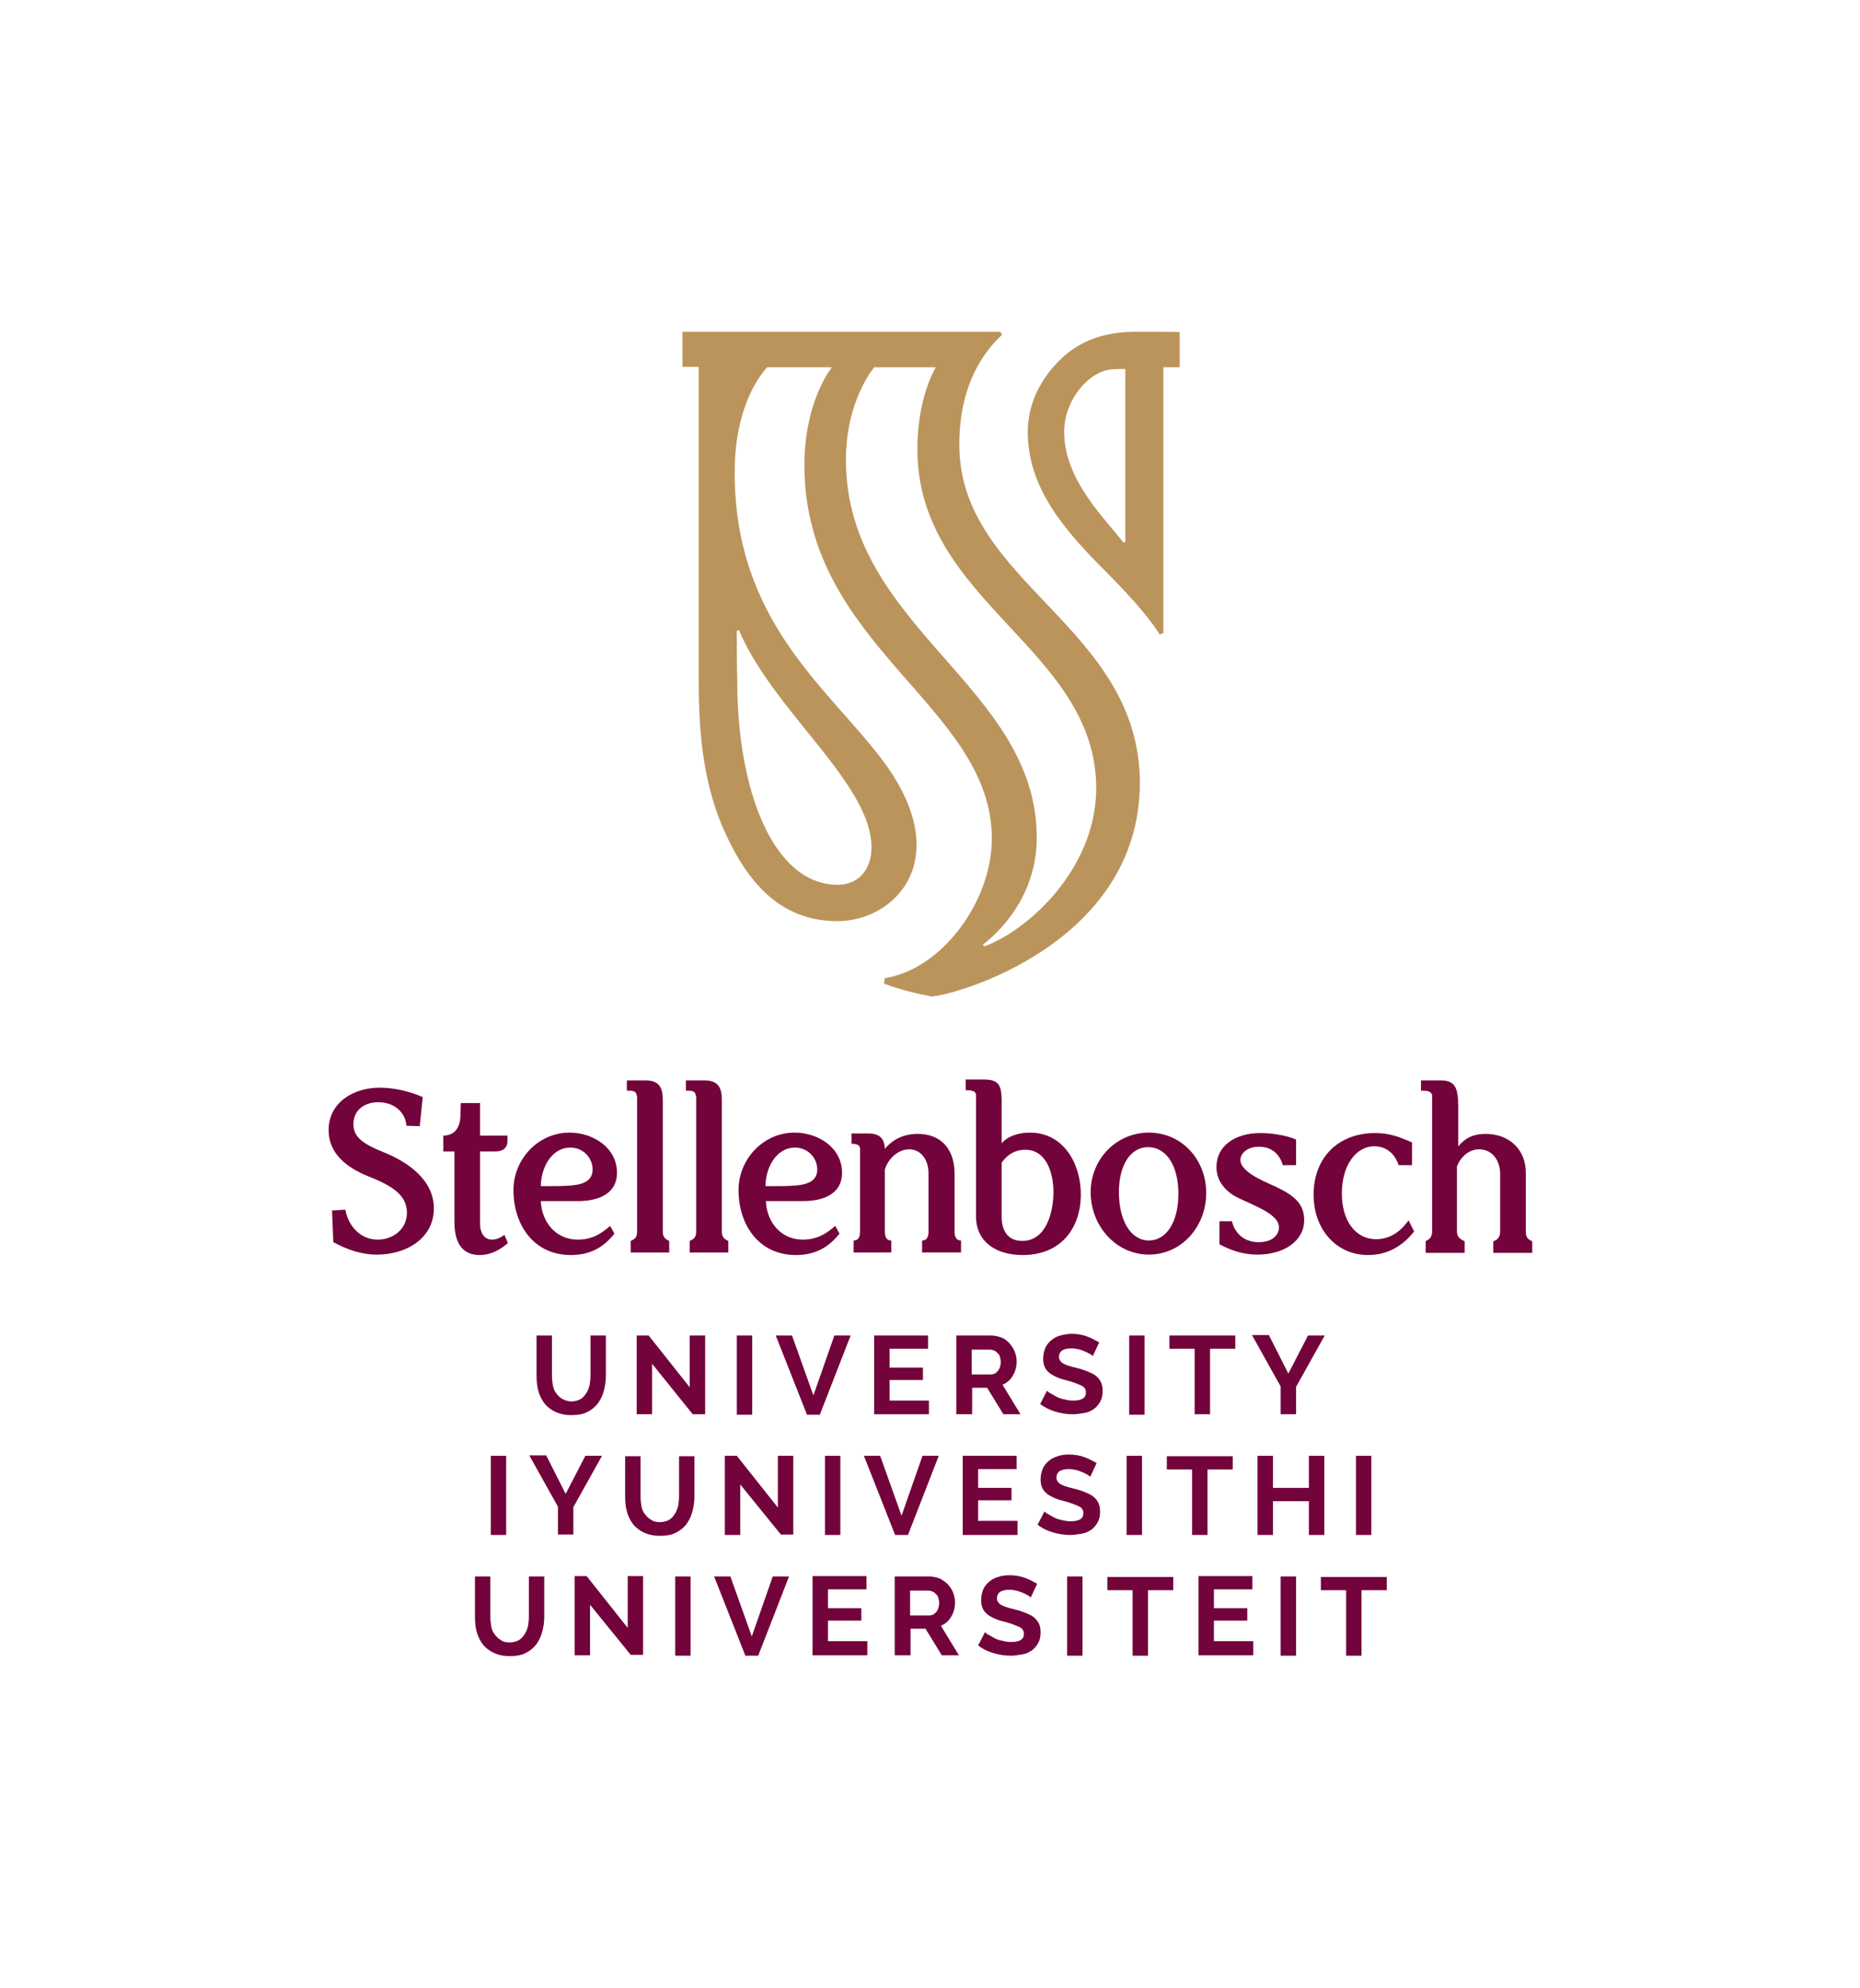 <?xml version="1.0" encoding="utf-8"?>
<!-- Generator: Adobe Illustrator 26.4.1, SVG Export Plug-In . SVG Version: 6.00 Build 0)  -->
<svg version="1.1" id="artwork" xmlns="http://www.w3.org/2000/svg" xmlns:xlink="http://www.w3.org/1999/xlink" x="0px" y="0px"
	 viewBox="0 0 434.7 464.4" style="enable-background:new 0 0 434.7 464.4;" xml:space="preserve">
<style type="text/css">
	.st0{fill:#BB945B;}
	.st1{fill:#73033B;}
	.st2{fill:#DE4826;}
	.st3{fill:#AB1D40;}
	.st4{fill:#581724;}
	.st5{fill:#82CCAE;}
</style>
<g>
	<path class="st0" d="M224.2,103.9c0-14.9,6.4-22.3,10-25.7l-0.4-0.7l-74.3,0v8.2h3.8V158c0,9.8,0.3,23.2,5.8,35.7
		c5.4,12.3,13.2,21.5,26.6,21.5c13.6,0,27.7-14.6,10.7-37.4c-12.6-16.9-34.7-32.3-34.7-67.4c0-14.6,5.3-22.1,7.6-24.6h15.1
		c-1.7,2.3-6.4,9.9-6.4,22.9c0,42.4,43.8,56.1,43.8,87.2c0,14.8-11.8,30.6-25,32.6l-0.2,1.3c3.5,1.3,7.4,2.3,11.1,3
		c5.2-0.2,48.7-12.2,48.7-50C266.2,146.1,224.2,136.3,224.2,103.9z M172.2,147.4c0.1,0,0.4-0.2,0.5-0.2c6.7,15.9,23.7,30,29.3,43.3
		c4,9.5,0.4,16.2-6.2,16.2c-15.2,0-23.5-22.3-23.5-47.6C172.2,156.5,172.2,147.4,172.2,147.4z M230,221.1c-0.1-0.2-0.2-0.3-0.3-0.4
		c5.8-4.5,12.6-13,12.6-25c0-35.6-44.6-49-44.6-88.3c0-11.9,4.8-19.3,6.6-21.6h14.4c-1.5,2.6-4.3,9.3-4.3,19.1
		c0,35.9,41.8,46.5,41.8,79.3C256.1,203.4,239.8,217.6,230,221.1z"/>
	<path class="st0" d="M159.8,77.5c-0.1,0-0.1,0-0.2,0C159.7,77.5,159.7,77.5,159.8,77.5C159.8,77.5,159.8,77.5,159.8,77.5z"/>
	<path class="st0" d="M265.9,77.5c-6.4,0-11.7,1.3-16.4,5c-1.1,0.9-9.3,7.5-9.3,18.4c0,13.2,8.7,23.1,18.3,32.7
		c7.4,7.4,11,12.1,12.5,14.6l0.9-0.3V85.8h3.8c0-0.2,0-8.5,0-8.2C275.6,77.5,268.9,77.5,265.9,77.5z M263,126.6
		c-0.1,0-0.3,0.1-0.4,0.2c-4-5.3-13.9-14.5-13.9-25.9c0-6.6,4.5-12.6,9.2-14.2c1.4-0.5,2.8-0.5,4.2-0.5c0.5,0,0.3,0,0.9,0L263,126.6
		z"/>
</g>
<g>
	<path class="st1" d="M133.5,327.4c0.8,0,1.6-0.2,2.1-0.5c0.6-0.3,1-0.8,1.4-1.4c0.4-0.6,0.6-1.2,0.8-1.9c0.1-0.7,0.2-1.5,0.2-2.2
		V312h3.6v9.4c0,1.3-0.2,2.5-0.5,3.6c-0.3,1.1-0.8,2.1-1.4,2.9c-0.6,0.8-1.5,1.5-2.5,2c-1,0.5-2.2,0.7-3.7,0.7
		c-1.5,0-2.7-0.3-3.8-0.8c-1-0.5-1.9-1.2-2.5-2s-1.1-1.8-1.4-2.9c-0.3-1.1-0.4-2.3-0.4-3.5V312h3.6v9.4c0,0.8,0.1,1.5,0.2,2.2
		c0.1,0.7,0.4,1.4,0.8,1.9s0.8,1,1.4,1.3S132.7,327.4,133.5,327.4z"/>
	<path class="st1" d="M152.4,318.6v11.8h-3.6V312h2.8l9.6,12.1V312h3.6v18.4h-2.9L152.4,318.6z"/>
	<path class="st1" d="M172.2,330.4V312h3.6v18.5H172.2z"/>
	<path class="st1" d="M185.1,312l5,14l4.9-14h3.8l-7.2,18.5h-3l-7.3-18.5H185.1z"/>
	<path class="st1" d="M217.1,327.3v3.1h-12.8V312h12.6v3.1h-9v4.4h7.8v2.9h-7.8v4.8H217.1z"/>
	<path class="st1" d="M223.5,330.4V312h8.2c0.8,0,1.6,0.2,2.4,0.5s1.3,0.8,1.9,1.4c0.5,0.6,0.9,1.2,1.2,2s0.4,1.5,0.4,2.2
		c0,1.2-0.3,2.3-0.9,3.3s-1.4,1.7-2.4,2.1l4.2,6.9h-4l-3.8-6.2h-3.5v6.2H223.5z M227.1,321.1h4.5c0.3,0,0.6-0.1,0.9-0.2
		c0.3-0.2,0.5-0.4,0.7-0.6c0.2-0.3,0.4-0.6,0.5-0.9c0.1-0.4,0.2-0.8,0.2-1.2c0-0.4-0.1-0.8-0.2-1.2c-0.1-0.4-0.3-0.7-0.6-0.9
		c-0.2-0.3-0.5-0.5-0.8-0.6s-0.6-0.2-0.9-0.2h-4.3V321.1z"/>
	<path class="st1" d="M255.4,316.8c-0.1-0.1-0.3-0.3-0.7-0.5s-0.7-0.4-1.2-0.6c-0.5-0.2-1-0.4-1.5-0.5c-0.5-0.1-1.1-0.2-1.6-0.2
		c-1,0-1.7,0.2-2.2,0.5c-0.5,0.4-0.7,0.9-0.7,1.5c0,0.4,0.1,0.7,0.3,0.9c0.2,0.3,0.4,0.5,0.8,0.7s0.8,0.4,1.3,0.5
		c0.5,0.2,1.1,0.3,1.8,0.5c0.9,0.2,1.7,0.5,2.5,0.8c0.7,0.3,1.4,0.6,1.9,1s0.9,0.9,1.2,1.5s0.4,1.3,0.4,2.1c0,1-0.2,1.8-0.6,2.5
		c-0.4,0.7-0.9,1.3-1.5,1.7c-0.6,0.4-1.4,0.8-2.2,0.9s-1.7,0.3-2.6,0.3c-1.4,0-2.8-0.2-4.1-0.6s-2.6-1-3.6-1.8l1.6-3.1
		c0.2,0.2,0.4,0.4,0.8,0.6s0.9,0.5,1.4,0.8c0.6,0.3,1.2,0.5,1.8,0.6c0.7,0.2,1.4,0.3,2.1,0.3c2,0,3-0.6,3-1.9c0-0.4-0.1-0.7-0.3-1
		c-0.2-0.3-0.5-0.5-1-0.7s-0.9-0.4-1.5-0.6c-0.6-0.2-1.2-0.4-2-0.6c-0.9-0.2-1.7-0.5-2.3-0.8s-1.2-0.6-1.6-1c-0.4-0.4-0.8-0.8-1-1.4
		c-0.2-0.5-0.3-1.1-0.3-1.8c0-0.9,0.2-1.8,0.5-2.5c0.3-0.7,0.8-1.3,1.4-1.8c0.6-0.5,1.3-0.9,2.1-1.1s1.7-0.4,2.6-0.4
		c1.3,0,2.5,0.2,3.6,0.6s2,0.9,2.9,1.4L255.4,316.8z"/>
	<path class="st1" d="M263.9,330.4V312h3.6v18.5H263.9z"/>
	<path class="st1" d="M288.7,315.1h-5.9v15.3h-3.6v-15.3h-5.9V312h15.4V315.1z"/>
	<path class="st1" d="M296.6,312l4.5,8.9l4.6-8.9h3.9l-6.7,12v6.4h-3.6v-6.5l-6.7-12H296.6z"/>
</g>
<g>
	<path class="st1" d="M114.7,358.6v-18.5h3.6v18.5H114.7z"/>
	<path class="st1" d="M127.7,340.1l4.5,8.9l4.6-8.9h3.9l-6.7,12v6.4h-3.6v-6.5l-6.7-12H127.7z"/>
	<path class="st1" d="M154.2,355.6c0.8,0,1.6-0.2,2.1-0.5c0.6-0.3,1-0.8,1.4-1.4s0.6-1.2,0.8-1.9c0.1-0.7,0.2-1.5,0.2-2.2v-9.4h3.6
		v9.4c0,1.3-0.2,2.5-0.5,3.6c-0.3,1.1-0.8,2.1-1.4,2.9s-1.5,1.5-2.5,2c-1,0.5-2.2,0.7-3.7,0.7c-1.5,0-2.7-0.3-3.8-0.8
		c-1-0.5-1.9-1.2-2.5-2c-0.6-0.8-1.1-1.8-1.4-2.9s-0.4-2.3-0.4-3.5v-9.4h3.6v9.4c0,0.8,0.1,1.5,0.2,2.2c0.1,0.7,0.4,1.4,0.8,1.9
		s0.8,1,1.4,1.3C152.6,355.4,153.3,355.6,154.2,355.6z"/>
	<path class="st1" d="M173,346.8v11.8h-3.6v-18.5h2.8l9.6,12.1v-12.1h3.6v18.4h-2.9L173,346.8z"/>
	<path class="st1" d="M192.8,358.6v-18.5h3.6v18.5H192.8z"/>
	<path class="st1" d="M205.7,340.1l5,14l4.9-14h3.8l-7.2,18.5h-3l-7.3-18.5H205.7z"/>
	<path class="st1" d="M237.8,355.5v3.1H225v-18.5h12.6v3.1h-9v4.4h7.8v2.9h-7.8v4.8H237.8z"/>
	<path class="st1" d="M254.8,345c-0.1-0.1-0.3-0.3-0.7-0.5c-0.3-0.2-0.7-0.4-1.2-0.6s-1-0.4-1.5-0.5c-0.5-0.1-1.1-0.2-1.6-0.2
		c-1,0-1.7,0.2-2.2,0.5c-0.5,0.4-0.7,0.9-0.7,1.5c0,0.4,0.1,0.7,0.3,0.9c0.2,0.3,0.4,0.5,0.8,0.7s0.8,0.4,1.3,0.5
		c0.5,0.2,1.1,0.3,1.8,0.5c0.9,0.2,1.7,0.5,2.5,0.8c0.7,0.3,1.4,0.6,1.9,1c0.5,0.4,0.9,0.9,1.2,1.5s0.4,1.3,0.4,2.1
		c0,1-0.2,1.8-0.6,2.5c-0.4,0.7-0.9,1.3-1.5,1.7c-0.6,0.4-1.4,0.8-2.2,0.9s-1.7,0.3-2.6,0.3c-1.4,0-2.8-0.2-4.1-0.6
		c-1.4-0.4-2.6-1-3.6-1.8l1.6-3.1c0.2,0.2,0.4,0.4,0.8,0.6s0.9,0.5,1.4,0.8c0.6,0.3,1.2,0.5,1.8,0.6c0.7,0.2,1.4,0.3,2.1,0.3
		c2,0,3-0.6,3-1.9c0-0.4-0.1-0.7-0.3-1s-0.5-0.5-1-0.7s-0.9-0.4-1.5-0.6c-0.6-0.2-1.2-0.4-2-0.6c-0.9-0.2-1.7-0.5-2.3-0.8
		c-0.6-0.3-1.2-0.6-1.6-1c-0.4-0.4-0.8-0.8-1-1.4c-0.2-0.5-0.3-1.1-0.3-1.8c0-0.9,0.2-1.8,0.5-2.5c0.3-0.7,0.8-1.3,1.4-1.8
		c0.6-0.5,1.3-0.9,2.1-1.1c0.8-0.3,1.7-0.4,2.6-0.4c1.3,0,2.5,0.2,3.6,0.6s2,0.9,2.9,1.4L254.8,345z"/>
	<path class="st1" d="M263.3,358.6v-18.5h3.6v18.5H263.3z"/>
	<path class="st1" d="M288.1,343.3h-5.9v15.3h-3.6v-15.3h-5.9v-3.1h15.4V343.3z"/>
	<path class="st1" d="M309.5,340.1v18.5h-3.6v-7.9h-8.4v7.9h-3.6v-18.5h3.6v7.5h8.4v-7.5H309.5z"/>
	<path class="st1" d="M316.9,358.6v-18.5h3.6v18.5H316.9z"/>
</g>
<g>
	<path class="st1" d="M119.1,383.7c0.8,0,1.6-0.2,2.1-0.5c0.6-0.3,1-0.8,1.4-1.4s0.6-1.2,0.8-1.9c0.1-0.7,0.2-1.5,0.2-2.2v-9.4h3.6
		v9.4c0,1.3-0.2,2.5-0.5,3.6c-0.3,1.1-0.8,2.1-1.4,2.9s-1.5,1.5-2.5,2c-1,0.5-2.2,0.7-3.7,0.7c-1.5,0-2.7-0.3-3.8-0.8
		c-1-0.5-1.9-1.2-2.5-2c-0.6-0.8-1.1-1.8-1.4-2.9s-0.4-2.3-0.4-3.5v-9.4h3.6v9.4c0,0.8,0.1,1.5,0.2,2.2c0.1,0.7,0.4,1.4,0.8,1.9
		s0.8,1,1.4,1.3C117.6,383.6,118.3,383.7,119.1,383.7z"/>
	<path class="st1" d="M137.9,374.9v11.8h-3.6v-18.5h2.8l9.6,12.1v-12.1h3.6v18.4h-2.9L137.9,374.9z"/>
	<path class="st1" d="M157.8,386.8v-18.5h3.6v18.5H157.8z"/>
	<path class="st1" d="M170.7,368.3l5,14l4.9-14h3.8l-7.2,18.5h-3l-7.3-18.5H170.7z"/>
	<path class="st1" d="M202.7,383.6v3.1h-12.8v-18.5h12.6v3.1h-9v4.4h7.8v2.9h-7.8v4.8H202.7z"/>
	<path class="st1" d="M209.1,386.8v-18.5h8.2c0.8,0,1.6,0.2,2.4,0.5c0.7,0.4,1.3,0.8,1.9,1.4c0.5,0.6,0.9,1.2,1.2,2s0.4,1.5,0.4,2.2
		c0,1.2-0.3,2.3-0.9,3.3c-0.6,1-1.4,1.7-2.4,2.1l4.2,6.9h-4l-3.8-6.2h-3.5v6.2H209.1z M212.7,377.4h4.5c0.3,0,0.6-0.1,0.9-0.2
		c0.3-0.2,0.5-0.4,0.7-0.6s0.4-0.6,0.5-0.9c0.1-0.4,0.2-0.8,0.2-1.2c0-0.4-0.1-0.8-0.2-1.2c-0.1-0.4-0.3-0.7-0.6-0.9
		c-0.2-0.3-0.5-0.5-0.8-0.6c-0.3-0.1-0.6-0.2-0.9-0.2h-4.3V377.4z"/>
	<path class="st1" d="M240.9,373.2c-0.1-0.1-0.3-0.3-0.7-0.5c-0.3-0.2-0.7-0.4-1.2-0.6s-1-0.4-1.5-0.5c-0.5-0.1-1.1-0.2-1.6-0.2
		c-1,0-1.7,0.2-2.2,0.5c-0.5,0.4-0.7,0.9-0.7,1.5c0,0.4,0.1,0.7,0.3,0.9c0.2,0.3,0.4,0.5,0.8,0.7s0.8,0.4,1.3,0.5
		c0.5,0.2,1.1,0.3,1.8,0.5c0.9,0.2,1.7,0.5,2.5,0.8c0.7,0.3,1.4,0.6,1.9,1c0.5,0.4,0.9,0.9,1.2,1.5s0.4,1.3,0.4,2.1
		c0,1-0.2,1.8-0.6,2.5c-0.4,0.7-0.9,1.3-1.5,1.7c-0.6,0.4-1.4,0.8-2.2,0.9s-1.7,0.3-2.6,0.3c-1.4,0-2.8-0.2-4.1-0.6
		c-1.4-0.4-2.6-1-3.6-1.8l1.6-3.1c0.2,0.2,0.4,0.4,0.8,0.6s0.9,0.5,1.4,0.8c0.6,0.3,1.2,0.5,1.8,0.6c0.7,0.2,1.4,0.3,2.1,0.3
		c2,0,3-0.6,3-1.9c0-0.4-0.1-0.7-0.3-1s-0.5-0.5-1-0.7s-0.9-0.4-1.5-0.6c-0.6-0.2-1.2-0.4-2-0.6c-0.9-0.2-1.7-0.5-2.3-0.8
		c-0.6-0.3-1.2-0.6-1.6-1c-0.4-0.4-0.8-0.8-1-1.4c-0.2-0.5-0.3-1.1-0.3-1.8c0-0.9,0.2-1.8,0.5-2.5c0.3-0.7,0.8-1.3,1.4-1.8
		c0.6-0.5,1.3-0.9,2.1-1.1c0.8-0.3,1.7-0.4,2.6-0.4c1.3,0,2.5,0.2,3.6,0.6s2,0.9,2.9,1.4L240.9,373.2z"/>
	<path class="st1" d="M249.4,386.8v-18.5h3.6v18.5H249.4z"/>
	<path class="st1" d="M274.2,371.5h-5.9v15.3h-3.6v-15.3h-5.9v-3.1h15.4V371.5z"/>
	<path class="st1" d="M292.9,383.6v3.1h-12.8v-18.5h12.6v3.1h-9v4.4h7.8v2.9h-7.8v4.8H292.9z"/>
	<path class="st1" d="M299.3,386.8v-18.5h3.6v18.5H299.3z"/>
	<path class="st1" d="M324.1,371.5h-5.9v15.3h-3.6v-15.3h-5.9v-3.1h15.4V371.5z"/>
</g>
<g>
	<path class="st1" d="M77.6,282.8l3.1-0.2c0.7,3.8,3.5,7,7.6,7c3.3,0,6.8-2.2,6.8-6.3c0-4.4-4-6.5-9.3-8.6c-4.8-2-9-5.2-9-10.7
		c0-6.3,5.6-9.9,12-9.9c3.3,0,7.1,0.9,10,2.2l-0.7,6.8L95,263c-0.3-3.4-3.1-5.5-6.6-5.5c-3.3,0-5.8,1.9-5.8,5.1c0,3,2.1,4.6,7.1,6.6
		c5.7,2.3,11.7,6.5,11.7,13.1c0,6.9-6.3,10.8-13.3,10.8c-3.8,0-7-1.2-10.2-2.9L77.6,282.8z"/>
	<path class="st1" d="M118.7,290.4c-2.1,1.8-4.2,2.8-6.6,2.8c-3.9,0-5.9-2.6-5.9-7.8V269h-2.6v-3.7c2.4,0,3.9-1.6,4-4.5l0.1-3.1h4.5
		v7.6h6.4v1.3c0,1.5-1,2.4-2.8,2.4h-3.6v16.9c0,2.3,1.1,3.7,2.8,3.7c0.9,0,1.9-0.4,2.9-1.1L118.7,290.4z"/>
	<path class="st1" d="M143.6,288.2c-2.6,3.3-5.8,5-10.2,5c-8.7,0-13.4-7.1-13.4-15.2c0-7.1,5.7-13.4,13.1-13.4
		c5.5,0,11.1,3.5,11.1,9.4c0,4.8-4.2,6.6-9.1,6.6h-8.7c0.2,5,3.6,9,8.6,9c3.2,0,5.3-1.2,7.6-3.2L143.6,288.2z M135.2,276.7
		c1.9-0.4,3.3-1.4,3.3-3.5c0-2.6-2.1-5.1-5.2-5.1c-4.5,0-6.9,4.9-6.9,9C128.1,277.1,133.2,277.2,135.2,276.7z"/>
	<path class="st1" d="M148.8,256c0-1.1-1-1.2-1.8-1.2h-0.5v-2.4h4.3c3.3,0,4.1,1.7,4.1,4.6v30.6c0,1.3,0.4,1.8,1.5,2.3v2.7h-9v-2.7
		c1.1-0.5,1.5-0.9,1.5-2.3V256z"/>
	<path class="st1" d="M162.6,256c0-1.1-1-1.2-1.8-1.2h-0.5v-2.4h4.3c3.3,0,4.1,1.7,4.1,4.6v30.6c0,1.3,0.4,1.8,1.5,2.3v2.7h-9v-2.7
		c1.1-0.5,1.5-0.9,1.5-2.3V256z"/>
	<path class="st1" d="M196.2,288.2c-2.6,3.3-5.8,5-10.2,5c-8.7,0-13.4-7.1-13.4-15.2c0-7.1,5.7-13.4,13.1-13.4
		c5.5,0,11.1,3.5,11.1,9.4c0,4.8-4.2,6.6-9.1,6.6h-8.7c0.2,5,3.6,9,8.6,9c3.2,0,5.3-1.2,7.6-3.2L196.2,288.2z M187.7,276.7
		c1.9-0.4,3.3-1.4,3.3-3.5c0-2.6-2.1-5.1-5.2-5.1c-4.5,0-6.9,4.9-6.9,9C180.7,277.1,185.7,277.2,187.7,276.7z"/>
	<path class="st1" d="M199.5,292.6v-2.8c1.3,0,1.5-1.1,1.5-2.2v-19.1c0-0.7-0.3-1.1-1.1-1.2c-0.2-0.1-0.6-0.1-0.9-0.1v-2.4h3.9
		c2.5,0,3.8,1,3.9,3.6c1.9-2.3,4.5-3.5,7.7-3.5c5.4,0,8.6,3.5,8.6,9.4v13.3c0,1.1,0.2,2.2,1.5,2.2v2.8h-9.1v-2.8
		c1.3,0,1.5-1.1,1.5-2.2v-13.5c0-3.2-1.8-5.6-4.5-5.6c-2.4,0-4.8,1.9-5.7,4.7v14.4c0,1.1,0.2,2.2,1.5,2.2v2.8H199.5z"/>
	<path class="st1" d="M225.7,254.6v-2.4h4.4c3.5,0,3.9,1.7,4,4.5c0,0.4,0,0.9,0,1.3v9.1c1.5-1.8,4.2-2.5,6.6-2.5
		c7.9,0,11.9,7.3,11.9,14.4c0,7.9-4.6,14.2-13.6,14.2c-6,0-10.9-2.9-10.9-9.1v-28.2c0-0.8-0.5-1-1.1-1.1c-0.3-0.1-0.6-0.1-1-0.1
		H225.7z M234.1,284.3c0,3.4,1.6,5.6,4.8,5.6c5.7,0,7.3-6.9,7.3-11.4c0-4.2-1.5-9.9-6.6-9.9c-2.2,0-3.9,1-5.1,2.5l-0.1,0.1
		c-0.1,0.2-0.3,0.3-0.3,0.5V284.3z"/>
	<path class="st1" d="M268.5,264.6c7.6,0,13.4,6.2,13.4,14.1c0,8-5.9,14.4-13.4,14.4s-13.6-6.5-13.6-14.6
		C254.9,270.8,260.9,264.6,268.5,264.6z M268.5,289.8c4.1,0,6.9-4.3,6.9-10.9s-2.8-10.9-7.1-10.9c-4.1,0-6.8,4.2-6.8,10.5
		C261.5,285.2,264.3,289.8,268.5,289.8z"/>
	<path class="st1" d="M284.9,285.3h3c0.8,3.1,3.1,4.9,6.3,4.9c2.8,0,4.7-1.4,4.7-3.5c0-3.7-8.5-5.8-11.3-7.9
		c-2.2-1.7-3.3-3.7-3.3-6.2c0-4.8,4.2-7.9,10.3-7.9c2.5,0,5.9,0.5,8.3,1.5v6h-3.1c-0.8-2.8-2.8-4.3-5.6-4.3c-2.5,0-4.3,1.4-4.3,3.1
		c0,2.7,5.3,4.9,7.5,5.9c5.6,2.5,7.4,4.6,7.4,8.2c0,4.7-4.6,8-10.9,8c-3.3,0-6-0.9-8.9-2.4V285.3z"/>
	<path class="st1" d="M330.5,287.7L330.5,287.7c-2.8,3.5-6.3,5.5-10.8,5.5c-7.3,0-12.7-5.9-12.7-14.1c0-8.6,5.7-14.4,14.4-14.4
		c3.3,0,5.7,0.9,8.6,2.2v5.3h-3.1c-0.2-0.4-0.3-0.8-0.5-1.1c-1-2.1-2.9-3.3-5.2-3.3c-4.4,0-7.6,4.6-7.6,11s3.2,10.7,8,10.7
		c2.5,0,4.9-1.1,6.8-3.4c0.2-0.2,0.5-0.6,0.8-1L330.5,287.7z"/>
	<path class="st1" d="M333.2,292.6v-2.7l0.3-0.1c0.5-0.3,1.2-0.7,1.2-2.2V256c0-0.9-0.9-1.2-2.1-1.2h-0.5v-2.4h4.5
		c3.4,0,4.2,1.5,4.2,6.2v9.2c1.8-2.1,3.7-2.9,6.4-2.9c5.6,0,9.4,3.7,9.4,9.1v13.7c0,1.3,0.4,1.8,1.5,2.3v2.7h-9.1v-2.7
		c1.1-0.4,1.6-1.1,1.6-2.3v-13.5c0-3-1.8-5.7-4.9-5.7c-2.2,0-4.2,1.5-5.2,4v15.2c0,1.3,0.8,1.8,1.8,2.3v2.7H333.2z"/>
</g>
</svg>

